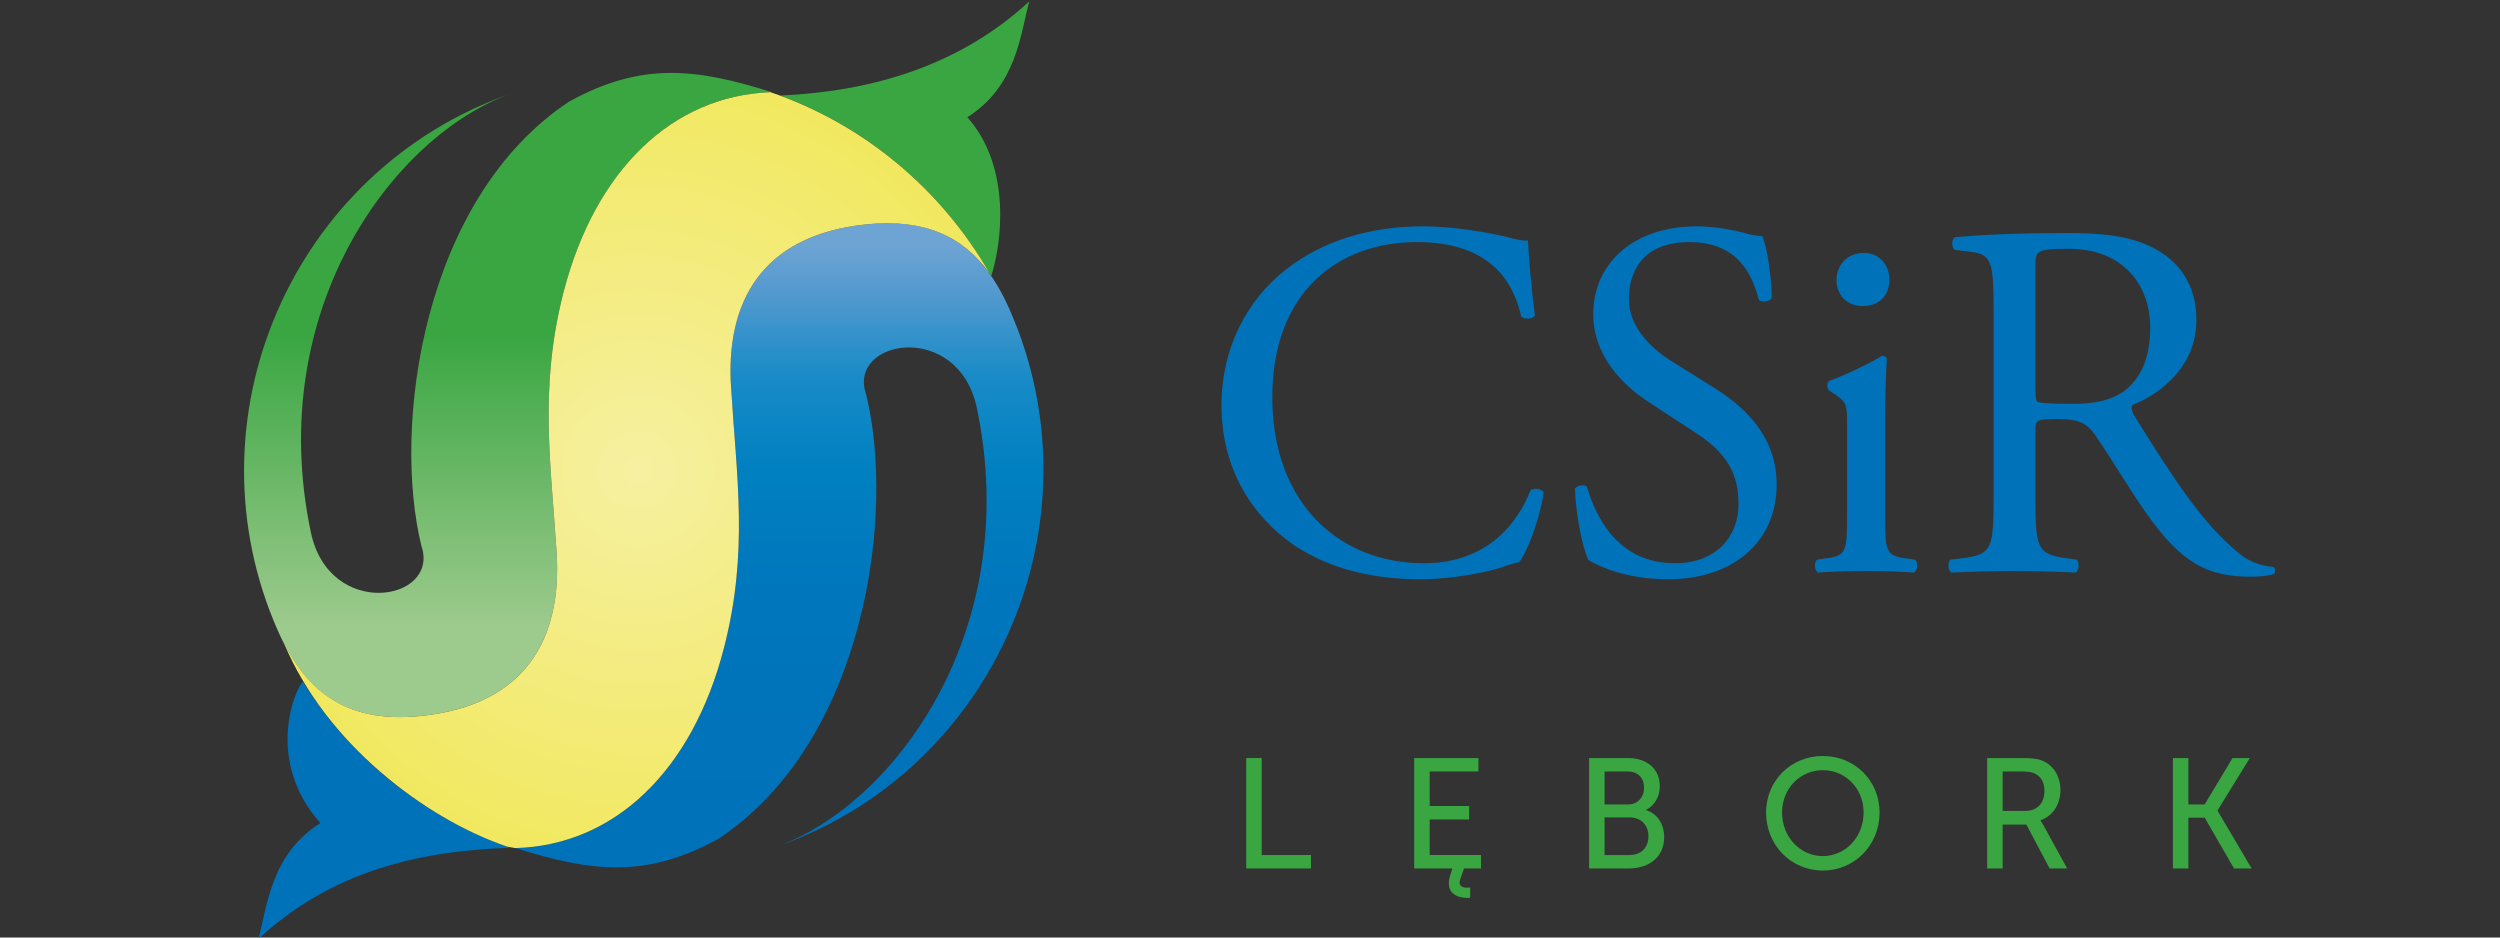 <?xml version="1.0" encoding="utf-8"?>
<!-- Generator: Adobe Illustrator 15.0.0, SVG Export Plug-In . SVG Version: 6.00 Build 0)  -->
<!DOCTYPE svg PUBLIC "-//W3C//DTD SVG 1.1//EN" "http://www.w3.org/Graphics/SVG/1.1/DTD/svg11.dtd">
<svg version="1.1" id="kubamalicki.pl" xmlns="http://www.w3.org/2000/svg" xmlns:xlink="http://www.w3.org/1999/xlink" x="0px"
	 y="0px" width="240px" height="90px" viewBox="0 0 240 90" enable-background="new 0 0 240 90" xml:space="preserve">
<rect x="0" y="0" width="240" height="90" fill="#333333" stroke="none"/>
<g>
	<g>
		<polygon fill="#39A642" points="119.64,83.372 125.855,83.372 125.855,82.084 121.125,82.084 121.125,72.772 119.64,72.772 		"/>
		<path fill="#39A642" d="M152.554,83.372h3.789c1.882,0,3.418-1.015,3.418-3.021c0-1.188-0.62-2.229-1.734-2.576V77.75
			c0.793-0.421,1.313-1.238,1.313-2.278c0-1.709-1.288-2.7-3.071-2.7h-3.714V83.372L152.554,83.372z M154.04,77.23v-3.17h2.18
			c1.04,0,1.61,0.619,1.61,1.56s-0.619,1.61-1.561,1.61H154.04L154.04,77.23z M154.04,82.084v-3.616h2.377
			c1.115,0,1.833,0.718,1.833,1.808c0,1.089-0.693,1.808-1.833,1.808H154.04z"/>
		<path fill="#39A642" d="M169.543,77.998c0,3.121,2.377,5.573,5.449,5.573c3.071,0,5.448-2.452,5.448-5.573
			c0-3.046-2.377-5.423-5.448-5.423C171.921,72.574,169.543,74.951,169.543,77.998L169.543,77.998z M171.079,77.998
			c0-2.328,1.759-4.062,3.914-4.062c2.154,0,3.913,1.734,3.913,4.062c0,2.377-1.759,4.186-3.913,4.186
			C172.837,82.184,171.079,80.375,171.079,77.998z"/>
		<path fill="#39A642" d="M190.768,83.372h1.486v-4.21h2.278l2.229,4.21h1.684l-2.254-4.111c-0.198-0.347-0.297-0.495-0.297-0.495
			v-0.025c1.14-0.372,1.907-1.511,1.907-2.873c0-1.387-0.718-2.452-1.808-2.873c-0.396-0.149-0.867-0.223-1.981-0.223h-3.244V83.372
			L190.768,83.372z M192.254,77.849V74.06h1.734c0.817,0,1.164,0.074,1.437,0.248c0.544,0.297,0.842,0.842,0.842,1.635
			c0,1.188-0.718,1.907-1.857,1.907H192.254z"/>
		<polygon fill="#39A642" points="208.6,83.372 210.085,83.372 210.085,78.493 211.646,78.493 214.469,83.372 216.154,83.372 
			212.884,77.824 212.884,77.8 215.98,72.772 214.321,72.772 211.646,77.23 210.085,77.23 210.085,72.772 208.6,72.772 		"/>
		<path fill="#39A642" d="M135.762,83.372h3.666l-0.248,0.792c-0.421,1.56,0.644,2.105,1.957,2.031v-0.991
			c-0.768,0.074-1.189-0.124-0.941-0.842l0.347-0.991h1.634v-1.288h-4.928v-3.417h3.789v-1.288h-3.789V74.06h4.68v-1.288h-6.167
			V83.372z"/>
	</g>
	<path fill="#0072BA" d="M117.262,38.867c0,6.291,3.046,10.749,6.935,13.448c3.591,2.402,7.801,3.294,12.185,3.294
		c3.146,0,6.662-0.743,7.752-1.14c0.545-0.198,1.114-0.396,1.708-0.495c0.743-0.941,2.006-4.161,2.353-6.712
		c-0.198-0.347-0.941-0.446-1.263-0.198c-1.139,2.897-3.938,7.009-10.253,7.009c-8.024,0-14.538-5.671-14.538-15.95
		c0-10.129,6.365-14.884,13.869-14.884c7.083,0,9.288,3.839,10.031,7.157c0.347,0.297,1.064,0.248,1.312-0.099
		c-0.396-2.997-0.619-6.068-0.668-7.207c-0.446,0.049-0.792-0.05-1.387-0.173c-2.303-0.644-6.018-1.189-8.668-1.189
		c-5.077,0-9.634,1.362-13.2,4.161C119.714,28.787,117.262,33.443,117.262,38.867L117.262,38.867z M170.559,46.52
		c0-4.606-3.021-7.454-6.117-9.361l-3.913-2.452c-1.808-1.114-4.161-3.17-4.161-6.018c0-2.254,1.04-5.449,5.82-5.449
		c4.706,0,6.043,3.195,6.663,5.547c0.248,0.297,1.04,0.149,1.238-0.148c0-2.056-0.446-4.805-0.892-5.968
		c-0.396,0-1.064-0.099-1.708-0.298c-1.288-0.347-3.046-0.644-4.557-0.644c-6.365,0-9.981,3.765-9.981,8.42
		c0,4.012,2.824,6.811,5.275,8.42l4.656,3.046c3.566,2.303,4.012,4.681,4.012,6.835c0,2.922-2.006,5.622-6.117,5.622
		c-5.671,0-7.678-4.805-8.421-7.306c-0.198-0.297-0.941-0.198-1.164,0.148c0.074,2.303,0.718,5.795,1.313,6.86
		c0.917,0.545,3.517,1.833,7.628,1.833C166.497,55.609,170.559,51.919,170.559,46.52L170.559,46.52z M177.32,49.318
		c0,3.517-0.049,4.012-1.857,4.26l-1.015,0.148c-0.347,0.248-0.248,1.089,0.099,1.238c1.362-0.099,2.824-0.148,4.582-0.148
		c1.734,0,3.146,0.05,4.607,0.148c0.347-0.148,0.446-0.99,0.099-1.238l-1.016-0.148c-1.783-0.248-1.857-0.743-1.857-4.26v-8.792
		c0-2.006,0.074-4.359,0.173-6.067c-0.049-0.198-0.223-0.297-0.47-0.297c-1.14,0.743-3.914,2.006-5.052,2.402
		c-0.248,0.149-0.248,0.693-0.05,0.892l0.446,0.297c1.313,0.867,1.313,1.115,1.313,3.022V49.318L177.32,49.318z M178.93,24.28
		c-1.461,0-2.625,1.016-2.625,2.65c0,1.313,0.966,2.452,2.501,2.452c1.362,0,2.576-0.792,2.576-2.551
		C181.382,25.444,180.416,24.28,178.93,24.28L178.93,24.28z M191.387,47.461c0,5.151-0.099,5.771-2.947,6.118l-1.213,0.148
		c-0.297,0.347-0.198,1.089,0.099,1.238c2.279-0.099,4.062-0.148,6.118-0.148c1.957,0,3.616,0.05,5.82,0.148
		c0.297-0.148,0.396-0.99,0.099-1.238l-1.04-0.148c-2.823-0.396-2.922-0.966-2.922-6.118v-6.142c0-1.04,0.099-1.089,2.303-1.089
		c1.957,0,2.724,0.495,3.467,1.585c1.511,2.204,3.517,5.547,4.805,7.355c3.467,4.953,5.968,6.192,10.129,6.192
		c0.941,0,1.708-0.099,2.154-0.248c0.248-0.198,0.198-0.594-0.049-0.693c-1.313-0.099-2.551-0.644-3.368-1.387
		c-3.343-2.773-5.944-6.687-9.857-12.977c-0.248-0.397-0.495-0.892-0.248-1.189c2.452-0.966,6.117-3.517,6.117-8.173
		c0-3.418-1.709-5.622-4.062-6.86c-2.254-1.213-5.127-1.461-8.173-1.461c-4.805,0-8.173,0.149-10.922,0.396
		c-0.372,0.198-0.372,0.966-0.05,1.213l1.585,0.199c2.006,0.248,2.155,1.064,2.155,5.721V47.461L191.387,47.461z M195.399,25.444
		c0-1.362,0.148-1.56,3.17-1.56c5.448,0,7.851,3.665,7.851,7.553c0,3.319-1.14,5.028-2.452,6.068
		c-1.437,1.065-3.294,1.263-5.053,1.263c-2.501,0-3.22-0.099-3.368-0.248c-0.148-0.198-0.148-0.718-0.148-1.61V25.444z"/>
	<g>
		<linearGradient id="SVGID_1_" gradientUnits="userSpaceOnUse" x1="48.762" y1="32.032" x2="48.762" y2="60.16">
			<stop  offset="0" style="stop-color:#39A642"/>
			<stop  offset="1" style="stop-color:#9DCA8D"/>
		</linearGradient>
		<path fill="url(#SVGID_1_)" d="M26.692,60.587c-8.99-20.308,1.288-44.257,22.389-51.613
			c-11.294,4.012-23.727,20.754-19.244,42.103c1.759,8.47,12.408,6.638,10.625,1.362C37.614,40.898,40.585,19.03,54.653,9.742
			c6.935-3.814,12.16-3.195,19.441-0.892c-9.46,0.272-16.915,7.38-19.986,19.169c-2.377,9.238-1.213,16.495-0.668,25.088
			c0.495,8.024-2.823,14.587-13.052,15.628C33.354,69.453,29.317,66.531,26.692,60.587z"/>
		<linearGradient id="SVGID_2_" gradientUnits="userSpaceOnUse" x1="74.836" y1="78.124" x2="74.836" y2="23.5">
			<stop  offset="0" style="stop-color:#0072BA"/>
			<stop  offset="0.237" style="stop-color:#0074BB"/>
			<stop  offset="0.428" style="stop-color:#0078BD"/>
			<stop  offset="0.603" style="stop-color:#0080C1"/>
			<stop  offset="0.767" style="stop-color:#188BC7"/>
			<stop  offset="0.924" style="stop-color:#569ACF"/>
			<stop  offset="1" style="stop-color:#6DA4D4"/>
		</linearGradient>
		<path fill="url(#SVGID_2_)" d="M96.904,29.679c8.991,20.309-1.263,44.257-22.388,51.613c11.318-4.012,23.726-20.754,19.268-42.102
			c-1.783-8.47-12.433-6.638-10.649-1.362c2.873,11.541-0.099,33.409-14.167,42.697c-6.934,3.814-12.185,3.195-19.466,0.892
			c9.46-0.272,16.94-7.38,19.986-19.169c2.402-9.237,1.213-16.494,0.693-25.088c-0.52-8.024,2.823-14.587,13.027-15.627
			C90.242,20.813,94.279,23.735,96.904,29.679z"/>
		<path fill="#39A642" d="M98.811,0.133c-0.842,3.021-1.164,8.099-5.944,11.12c4.31,4.879,3.269,12.259,2.279,15.281
			c-4.434-7.95-11.616-14.167-20.234-17.361C83.753,8.776,92.124,6.299,98.811,0.133z"/>
		<path fill="#0072BA" d="M24.81,90.133c0.842-3.021,1.139-8.098,5.944-11.12c-5.226-5.895-2.575-12.581-1.684-13.572
			c4.533,7.231,11.393,12.854,19.541,15.801c0.074,0.049,0.149,0.099,0.223,0.148C39.769,81.713,31.646,83.818,24.81,90.133z"/>
		<radialGradient id="SVGID_3_" cx="61.222" cy="45.133" r="49.62" gradientUnits="userSpaceOnUse">
			<stop  offset="0" style="stop-color:#F6F0A1"/>
			<stop  offset="1" style="stop-color:#F0E64C"/>
		</radialGradient>
		<path fill="url(#SVGID_3_)" d="M27.262,61.751c2.625,5.151,6.588,7.653,13.126,6.984c10.229-1.041,13.547-7.604,13.052-15.628
			c-0.545-8.593-1.709-15.85,0.668-25.088C57.154,16.28,64.559,9.198,73.971,8.851c8.94,3.046,16.395,9.312,21.026,17.386
			c-2.601-3.591-6.266-5.25-11.789-4.706c-10.204,1.041-13.547,7.604-13.027,15.627c0.52,8.594,1.708,15.851-0.693,25.088
			c-3.046,11.789-10.526,18.897-19.986,19.169l0,0h-0.025l-0.743-0.124C40.709,78.567,31.249,71.286,27.262,61.751z"/>
	</g>
</g>
</svg>
